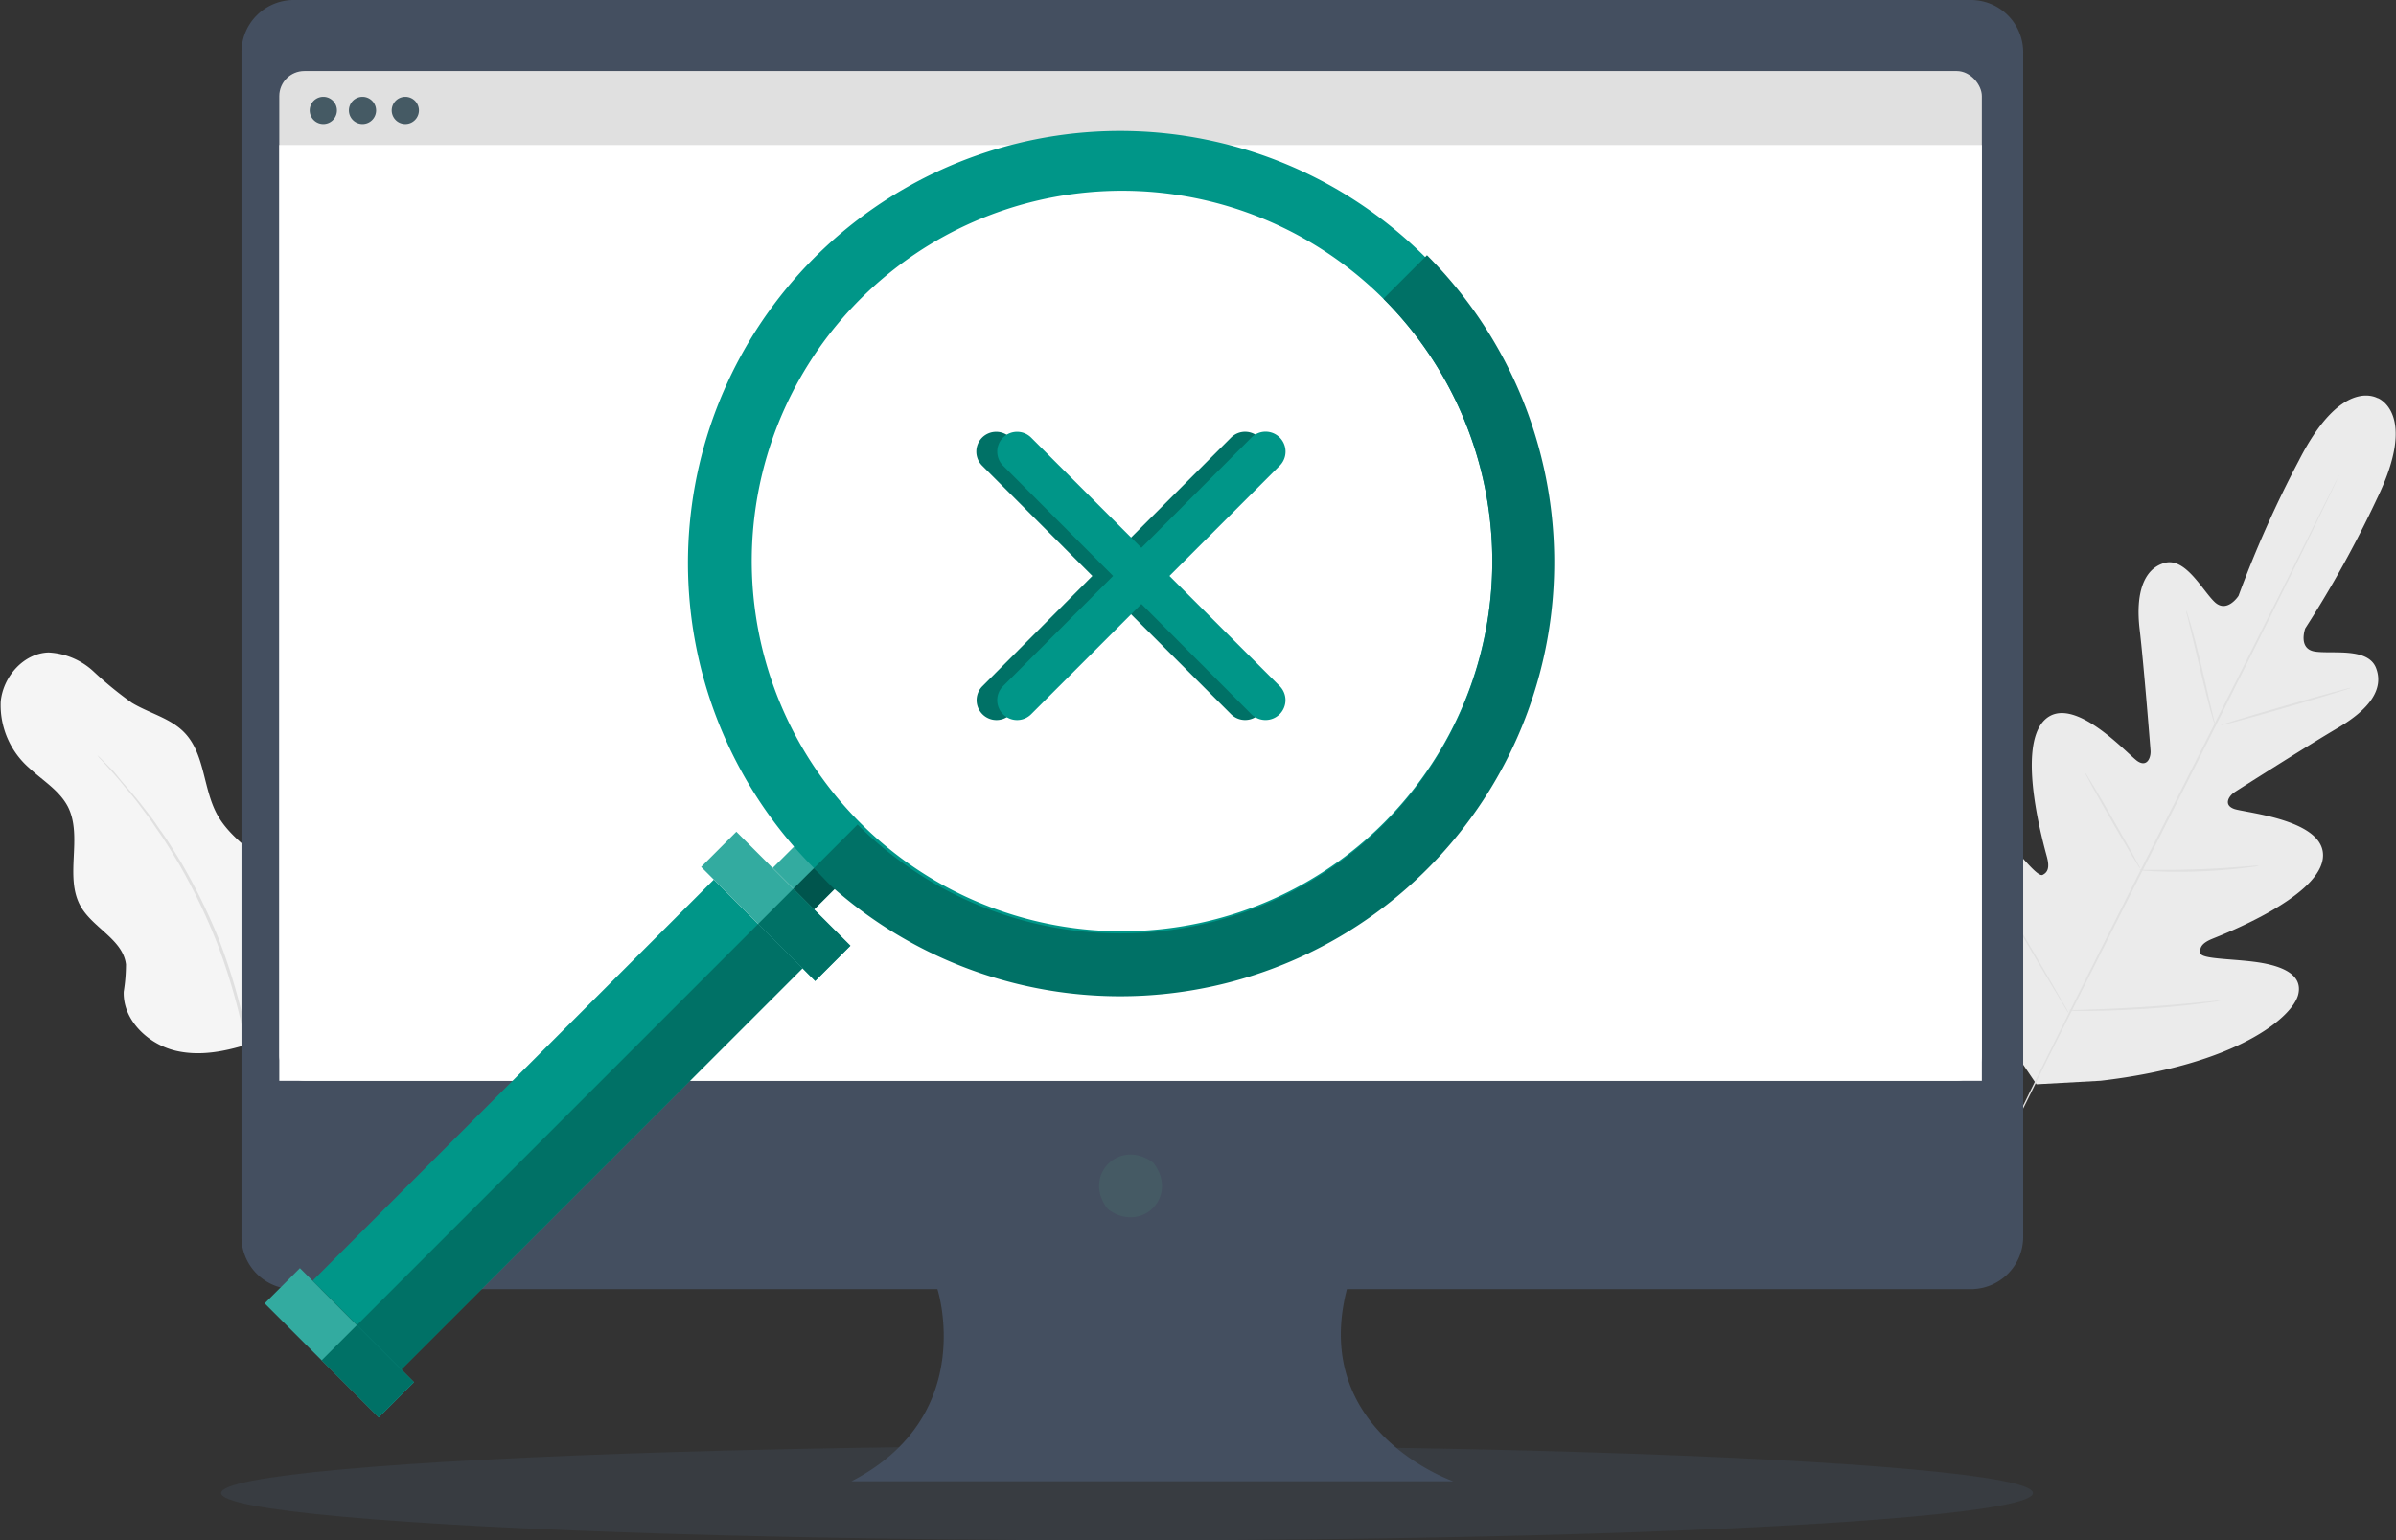 <svg xmlns="http://www.w3.org/2000/svg" viewBox="0 0 311.77 200.45"><rect x="0" y="0" width="311.77" height="200.45" fill="#333333" stroke="none"/><defs><style>.cls-1{fill:#f5f5f5;}.cls-2{fill:#e0e0e0;}.cls-3{fill:#ebebeb;}.cls-4,.cls-5{fill:#444f60;}.cls-4{opacity:0.32;}.cls-6{fill:#455a64;}.cls-7{fill:#fff;}.cls-8{fill:#33aba0;}.cls-9{fill:#009688;}.cls-10{fill:#007166;}.cls-11{fill:#00554d;}</style></defs><g id="Background_Complete" data-name="Background Complete"><path class="cls-1" d="M41,143c3.66-2.31,5-5.31,5.6-9.6a15.24,15.24,0,0,0-3.65-12.06c-2.4-2.69-5.8-4.55-7.53-7.71-1.85-3.38-1.58-7.85-4.24-10.64-1.82-1.91-4.59-2.53-6.86-3.9a47.46,47.46,0,0,1-5-4.09,9.26,9.26,0,0,0-5.84-2.46c-3.26.09-5.93,3.16-6.23,6.4a10.86,10.86,0,0,0,3.74,8.66c1.73,1.61,3.89,2.88,5,5,2,3.94-.52,9.16,1.68,13,1.61,2.81,5.48,4.3,5.88,7.52a22.46,22.46,0,0,1-.29,3.55c-.14,3.72,3.2,6.88,6.83,7.71S37.43,144.23,41,143" transform="translate(-7.16 -7.63)"/><path class="cls-2" d="M19.85,105.94a2.53,2.53,0,0,0,.37.46c.28.31.66.72,1.12,1.24s1.09,1.18,1.74,2,1.44,1.67,2.2,2.72L26.51,114c.42.56.81,1.18,1.25,1.81.89,1.24,1.71,2.64,2.6,4.1a77.48,77.48,0,0,1,4.87,10,77.13,77.13,0,0,1,3.27,10.63c.35,1.68.7,3.27.9,4.78.11.75.25,1.48.32,2.18s.15,1.37.21,2c.17,1.29.19,2.46.25,3.49s.09,1.91.09,2.63,0,1.25,0,1.67a3.35,3.35,0,0,0,0,.59,2.65,2.65,0,0,0,.05-.58q0-.65.06-1.68c0-.72,0-1.61,0-2.64s0-2.21-.18-3.51c-.06-.65-.12-1.33-.18-2s-.2-1.44-.3-2.2c-.19-1.52-.53-3.12-.86-4.8a77.51,77.51,0,0,0-3.26-10.71,77,77,0,0,0-4.93-10c-.91-1.46-1.75-2.87-2.66-4.1-.44-.63-.84-1.25-1.28-1.81l-1.25-1.61c-.78-1-1.59-1.9-2.26-2.68S22,108,21.46,107.52l-1.18-1.19A3.41,3.41,0,0,0,19.85,105.94Z" transform="translate(-7.16 -7.63)"/><path class="cls-3" d="M316.64,59.5s-4.67-3.09-10.35,8.07a145.37,145.37,0,0,0-7.85,17.6s-1.5,2.33-3.11.8-3.8-5.86-6.53-5.08-3.77,4-3.23,8.61,1.35,14.86,1.42,15.79-.45,2.24-1.71,1.38-8.51-9-12.14-5.28,0,16.36.37,17.76.1,2-.56,2.33-2.85-2.6-5-4.81-5-4.4-7-2.11-2.53,11.82,6.53,27.28l4.67,6.89,8.35-.46c17.8-2.08,25-8.31,25.71-11.22s-2.81-3.9-5.88-4.28-6.73-.36-6.85-1.1.19-1.31,1.52-1.86,13.65-5.28,14.4-10.39-10.07-6-11.52-6.52-.7-1.7.07-2.2,9.42-6,13.45-8.37,6-5,4.94-7.76-5.81-1.79-8-2.16-1.22-3-1.22-3a144.21,144.21,0,0,0,9.32-16.85c5.48-11.26.07-13.15.07-13.15" transform="translate(-7.16 -7.63)"/><path class="cls-2" d="M311.53,69.48s0,.08-.11.24-.18.4-.32.7l-1.28,2.67c-1.11,2.32-2.74,5.67-4.77,9.8-4.06,8.25-9.77,19.6-16.11,32.13s-12.07,23.86-16.17,32.1c-2,4.11-3.7,7.44-4.84,9.75l-1.32,2.65c-.15.3-.27.52-.35.69l-.13.23a2.52,2.52,0,0,1,.1-.24l.33-.7c.3-.62.72-1.52,1.27-2.67,1.12-2.32,2.75-5.67,4.78-9.8,4.06-8.25,9.76-19.61,16.1-32.13S300.78,91,304.88,82.8c2.05-4.11,3.7-7.44,4.85-9.75.57-1.14,1-2,1.32-2.65l.35-.69Z" transform="translate(-7.16 -7.63)"/><path class="cls-2" d="M291.63,87.08a2.82,2.82,0,0,1,.21.57c.12.36.28.9.47,1.56.38,1.34.85,3.19,1.34,5.24s.89,3.85,1.22,5.26c.15.63.28,1.16.38,1.59a2.63,2.63,0,0,1,.12.59,3.17,3.17,0,0,1-.22-.57c-.11-.37-.27-.9-.46-1.57-.36-1.33-.81-3.19-1.3-5.24s-.92-3.85-1.26-5.25q-.22-.95-.39-1.59A2.24,2.24,0,0,1,291.63,87.08Z" transform="translate(-7.16 -7.63)"/><path class="cls-2" d="M296.13,102c0-.07,3.76-1.21,8.43-2.55s8.48-2.38,8.5-2.31-3.75,1.21-8.43,2.56S296.15,102.1,296.13,102Z" transform="translate(-7.16 -7.63)"/><path class="cls-2" d="M285.53,120.83a2.47,2.47,0,0,1,.61,0h1.67c1.41,0,3.36,0,5.51-.08s4.09-.22,5.49-.33l1.67-.13a2.58,2.58,0,0,1,.61,0,2.43,2.43,0,0,1-.6.12c-.39.06-1,.13-1.66.21-1.4.16-3.35.33-5.5.41s-4.11.06-5.52,0l-1.67-.09A4,4,0,0,1,285.53,120.83Z" transform="translate(-7.16 -7.63)"/><path class="cls-2" d="M278.48,108.2a2.53,2.53,0,0,1,.33.46c.21.36.48.8.8,1.32.67,1.12,1.58,2.67,2.57,4.4s1.88,3.29,2.51,4.43l.73,1.36a2.26,2.26,0,0,1,.24.51,2.29,2.29,0,0,1-.32-.46l-.81-1.32c-.67-1.12-1.58-2.67-2.57-4.4s-1.88-3.29-2.51-4.43c-.29-.53-.53-1-.73-1.36A2.05,2.05,0,0,1,278.48,108.2Z" transform="translate(-7.16 -7.63)"/><path class="cls-2" d="M267,123.6a3.27,3.27,0,0,1,.41.6l1,1.68c.87,1.43,2.05,3.41,3.34,5.61s2.45,4.19,3.28,5.65l1,1.72a4.76,4.76,0,0,1,.33.65,3.27,3.27,0,0,1-.41-.6l-1-1.68c-.87-1.43-2.05-3.41-3.34-5.61s-2.45-4.19-3.28-5.65c-.39-.69-.71-1.27-1-1.72A3.49,3.49,0,0,1,267,123.6Z" transform="translate(-7.16 -7.63)"/><path class="cls-2" d="M276.25,139.07a3.76,3.76,0,0,1,.78,0l2.12-.07c1.78-.06,4.25-.16,7-.34s5.18-.39,7-.57l2.11-.2a4.11,4.11,0,0,1,.78-.05,4.31,4.31,0,0,1-.77.15l-2.1.28c-1.78.22-4.24.48-7,.65s-5.2.25-7,.26H277A4.92,4.92,0,0,1,276.25,139.07Z" transform="translate(-7.16 -7.63)"/></g><g id="Plant"><ellipse class="cls-4" cx="146.65" cy="194.29" rx="117.88" ry="6.16"/></g><g id="Device"><path class="cls-5" d="M263.61,7.63H45.39a6.81,6.81,0,0,0-6.81,6.81V168.58a6.81,6.81,0,0,0,6.81,6.81h83.75s5.33,16.47-11.19,25h78.32s-18.65-6.39-13.85-25h81.19a6.81,6.81,0,0,0,6.81-6.81V14.44A6.81,6.81,0,0,0,263.61,7.63Z" transform="translate(-7.16 -7.63)"/><path class="cls-6" d="M157.41,159.18c3,4.24-1.67,8.89-5.92,5.92a1.58,1.58,0,0,1-.36-.37c-3-4.24,1.68-8.88,5.92-5.92A1.41,1.41,0,0,1,157.41,159.18Z" transform="translate(-7.16 -7.63)"/><rect class="cls-2" x="36.34" y="9.24" width="221.54" height="131.41" rx="3.27"/><rect class="cls-7" x="36.34" y="18.87" width="221.54" height="121.78"/><path class="cls-6" d="M61.67,22a1.77,1.77,0,1,1-1.77-1.77A1.77,1.77,0,0,1,61.67,22Z" transform="translate(-7.16 -7.63)"/><path class="cls-6" d="M51,22a1.77,1.77,0,1,1-1.77-1.77A1.77,1.77,0,0,1,51,22Z" transform="translate(-7.16 -7.63)"/><path class="cls-6" d="M56.1,22a1.77,1.77,0,1,1-1.77-1.77A1.78,1.78,0,0,1,56.1,22Z" transform="translate(-7.16 -7.63)"/></g><g id="Magnifying_glass" data-name="Magnifying glass"><rect class="cls-8" x="48.07" y="171.87" width="6.48" height="20.99" transform="translate(-121.08 82.07) rotate(-45)"/><rect class="cls-8" x="104.86" y="115.08" width="6.48" height="20.99" transform="translate(-64.29 105.59) rotate(-45)"/><rect class="cls-9" x="42.79" y="145.81" width="73.83" height="16.32" transform="translate(-92.69 93.83) rotate(-45)"/><rect class="cls-8" x="109.25" y="116.71" width="7.81" height="7.63" transform="translate(-59.24 107.68) rotate(-45)"/><path class="cls-9" d="M187.17,46.51a48.18,48.18,0,1,0,10.63,16,48,48,0,0,0-10.63-16M113.08,120.6A56.23,56.23,0,1,1,131.74,133a56.09,56.09,0,0,1-18.66-12.39" transform="translate(-7.16 -7.63)"/><rect class="cls-10" x="51.79" y="180.82" width="6.48" height="10.5" transform="translate(-122.62 85.78) rotate(-45)"/><polygon class="cls-10" points="110.66 123.07 103.23 115.65 98.65 120.23 104.42 126 106.07 127.66 110.66 123.07"/><rect class="cls-10" x="45.68" y="152.77" width="73.83" height="8.16" transform="translate(-93.88 96.71) rotate(-45)"/><path class="cls-11" d="M115.87,123.21q-1.44-1.26-2.79-2.61l-2.69,2.68,2.7,2.7Z" transform="translate(-7.16 -7.63)"/><path class="cls-10" d="M192.84,40.84l-5.67,5.67a48.38,48.38,0,1,1-68.42,68.42l-5.67,5.67c.9.9,1.72,1.89,2.67,2.72a56.48,56.48,0,0,0,77.09-82.48" transform="translate(-7.16 -7.63)"/><path class="cls-10" d="M171,96.92,156.62,82.58,171,68.23a2.58,2.58,0,0,0-3.65-3.66L153,78.92,138.61,64.57a2.6,2.6,0,0,0-3.65,0h0a2.59,2.59,0,0,0,0,3.66L149.3,82.58,135,96.92a2.58,2.58,0,0,0,3.65,3.66L153,86.23l14.35,14.35a2.6,2.6,0,0,0,3.65,0h0A2.59,2.59,0,0,0,171,96.92Z" transform="translate(-7.16 -7.63)"/><path class="cls-9" d="M173.68,96.92,159.33,82.58l14.35-14.35A2.59,2.59,0,1,0,170,64.57L155.68,78.92,141.33,64.57a2.6,2.6,0,0,0-3.65,0h0a2.59,2.59,0,0,0,0,3.66L152,82.58,137.68,96.92a2.58,2.58,0,1,0,3.65,3.66l14.35-14.35L170,100.58a2.61,2.61,0,0,0,3.66,0h0A2.59,2.59,0,0,0,173.68,96.92Z" transform="translate(-7.16 -7.63)"/></g></svg>